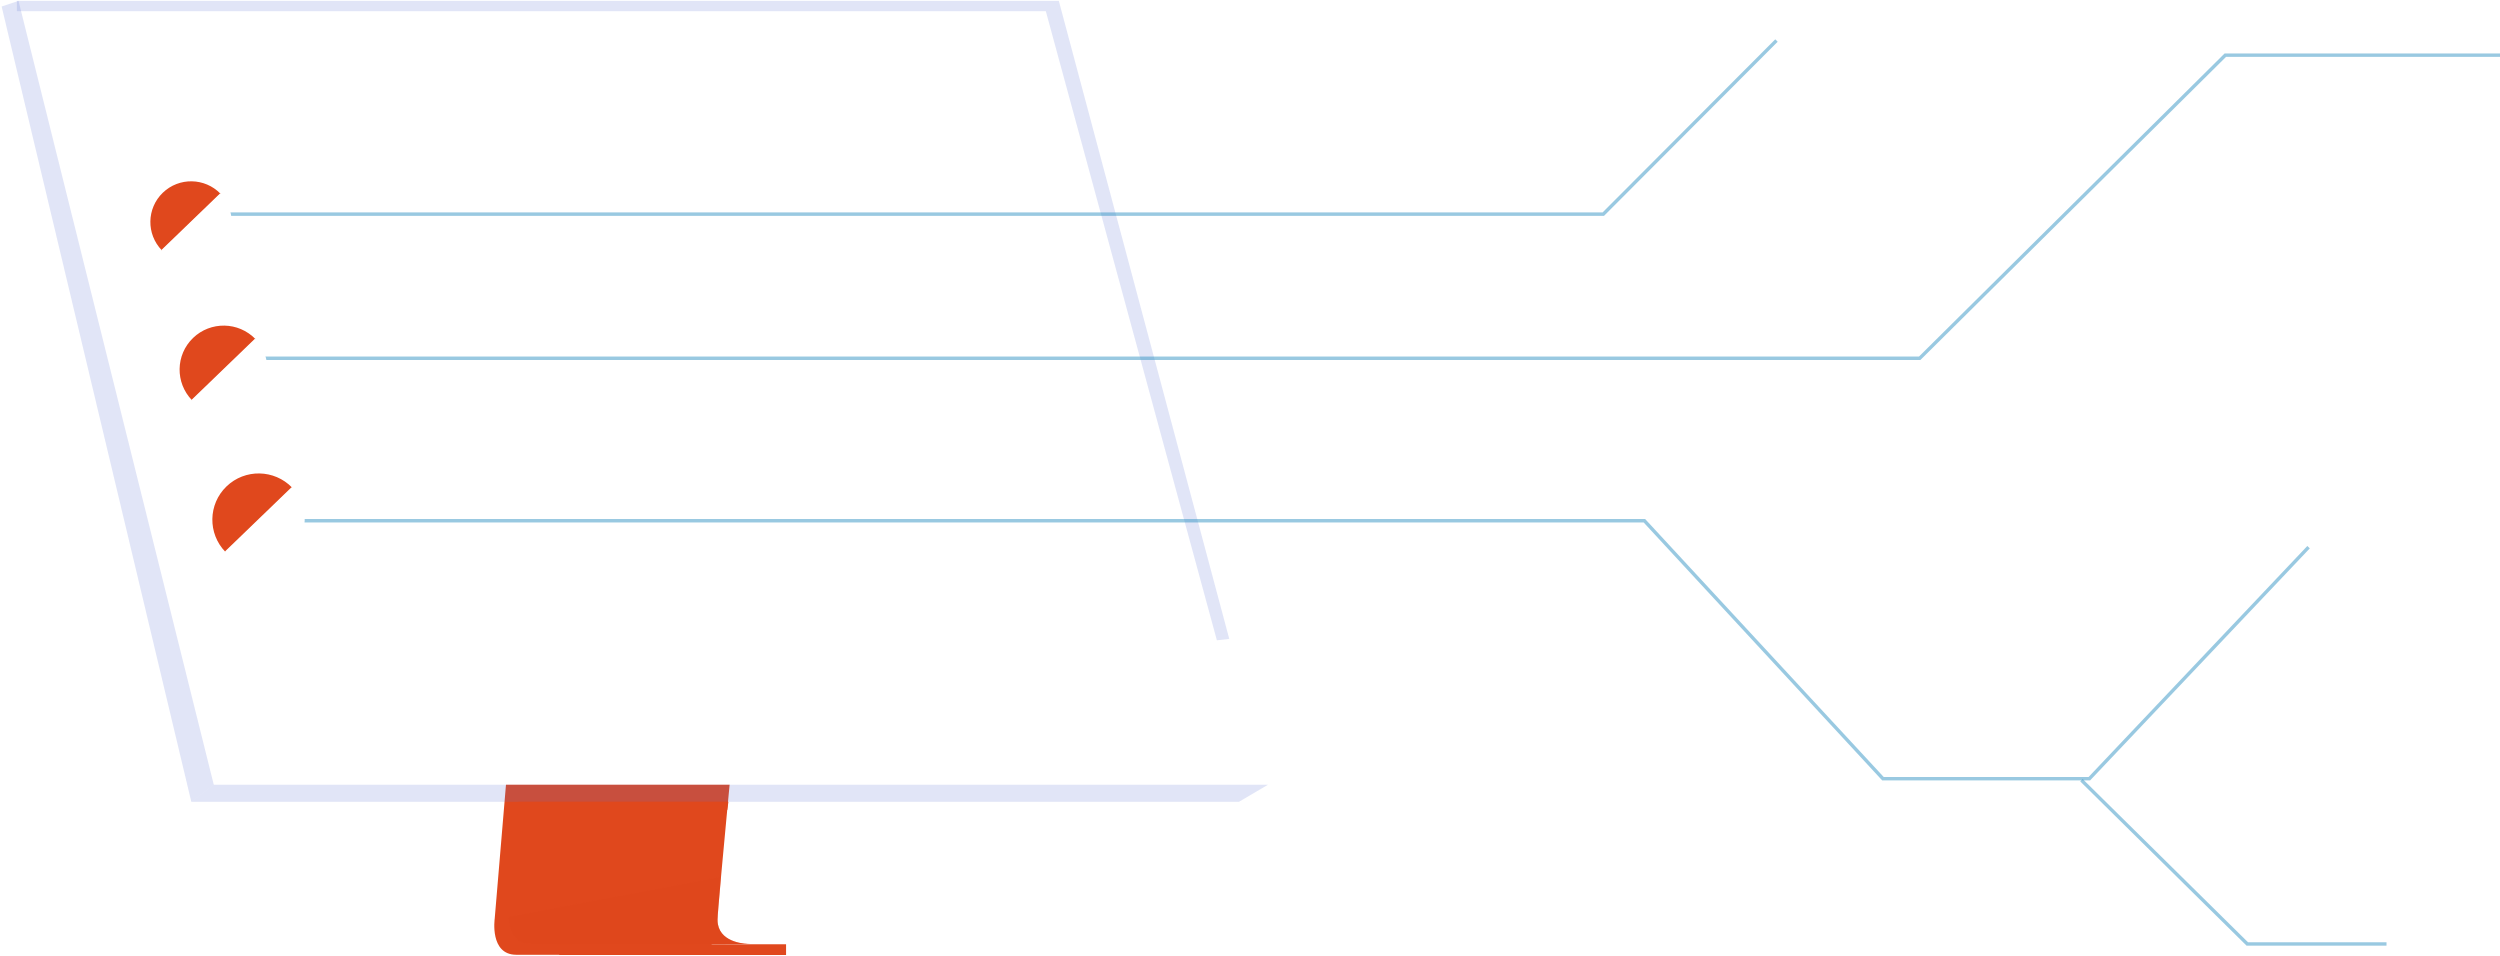 <svg xmlns="http://www.w3.org/2000/svg" width="727" height="278" viewBox="0 0 727 278" fill="none"><g clip-path="url(#clip0_873_4184)"><path d="M158.408 94.303L143.86 267.158C143.86 267.158 142.335 277.625 150.129 277.648C162.958 277.648 213.947 277.648 213.947 277.648C213.947 277.648 204.294 275.467 204.41 270.562C204.548 264.792 221.418 92.664 221.418 92.664L158.408 94.303Z" fill="#E0481D"></path><path d="M218.081 274.509C215.564 274.509 166.86 274.671 154.378 274.509C148.928 274.44 147.982 269.674 147.935 266.593C147.919 265.732 147.973 264.871 148.097 264.019L148.478 259.53L149.437 248.081L150.291 237.96L151.388 224.966L152.312 213.99L162.646 91.164L225.655 89.536C225.655 89.536 218.554 161.561 213.531 213.99C212.966 219.83 212.434 225.427 211.938 230.655C211.776 232.328 211.626 233.956 211.476 235.548C211.014 240.511 210.587 245.069 210.218 249.085C210.021 251.209 209.836 253.182 209.675 254.983C209.04 262.057 208.659 266.523 208.659 267.423C208.648 267.892 208.687 268.36 208.774 268.82C209.813 274.336 217.134 274.509 218.081 274.509Z" fill="#E0481D"></path><path d="M5.382 0.246L40.818 142.485L45.668 161.965L62.168 228.208H368.717L307.901 0.246H5.382Z" fill="white"></path><path d="M5.382 0.246L0.474 1.885L55.632 233.159L62.168 228.208L5.382 0.246Z" fill="#5B71D5" fill-opacity="0.18"></path><path d="M55.632 233.159H360.3L368.717 228.208H62.168L55.632 233.159Z" fill="#5B71D5" fill-opacity="0.18"></path><path d="M162.623 277.718H228.588V274.59H162.623V277.718Z" fill="#E0481D"></path><path d="M353.868 186.2L304.126 3.259H4.897V0.246H307.901L357.471 185.796L353.868 186.2Z" fill="#5B71D5" fill-opacity="0.18"></path><path d="M211.822 233.159L211.488 235.548L149.448 248.081L150.291 237.96L150.707 233.159H211.822Z" fill="#E0481D"></path><path opacity="0.4" d="M218.081 274.509C215.563 274.509 166.86 274.671 154.378 274.509C148.928 274.44 147.982 269.674 147.935 266.592L209.675 254.982C209.04 262.057 208.659 266.523 208.659 267.423C208.648 267.891 208.686 268.36 208.774 268.82C209.813 274.336 217.134 274.509 218.081 274.509Z" fill="#E0481D"></path><path d="M57.906 62.266L466.247 62.266L516.596 11.787" stroke="#3594C5" stroke-opacity="0.5" stroke-miterlimit="10"></path><path d="M57.907 104.181L558.247 104.181L647.126 16.04L727.305 16.04" stroke="#3594C5" stroke-opacity="0.5" stroke-miterlimit="10"></path><path d="M65.135 151.429L478.188 151.429L547.561 226.443L607.58 226.443L671.329 159.117" stroke="#3594C5" stroke-opacity="0.5" stroke-miterlimit="10"></path><path d="M605.286 226.884L653.517 274.509L693.997 274.509" stroke="#3594C5" stroke-opacity="0.5" stroke-miterlimit="10"></path><path d="M47.343 56.048C42.632 60.593 42.507 68.093 47.066 72.8L64.129 56.344C59.57 51.636 52.055 51.504 47.343 56.048Z" fill="#E0481D"></path><g filter="url(#filter0_d_873_4184)"><path d="M63.738 72.986C68.45 68.441 68.574 60.941 64.016 56.234L46.953 72.691C51.511 77.398 59.026 77.53 63.738 72.986Z" fill="white"></path></g><path d="M56.136 98.281C51.043 103.194 50.909 111.302 55.837 116.39L74.282 98.6C69.354 93.512 61.23 93.369 56.136 98.281Z" fill="#E0481D"></path><g filter="url(#filter1_d_873_4184)"><path d="M73.859 116.591C78.953 111.679 79.087 103.571 74.159 98.483L55.714 116.272C60.642 121.361 68.766 121.504 73.859 116.591Z" fill="white"></path></g><path d="M65.862 141.455C60.506 146.621 60.365 155.147 65.547 160.498L84.943 141.791C79.761 136.439 71.218 136.289 65.862 141.455Z" fill="#E0481D"></path><g filter="url(#filter2_d_873_4184)"><path d="M84.499 160.71C89.855 155.544 89.997 147.018 84.815 141.667L65.418 160.374C70.6 165.725 79.143 165.875 84.499 160.71Z" fill="white"></path></g></g><defs><filter id="filter0_d_873_4184" x="46.453" y="55.734" width="22.402" height="22.075" filterUnits="userSpaceOnUse" color-interpolation-filters="sRGB"><feGaussianBlur stdDeviation="0.5"></feGaussianBlur></filter><filter id="filter1_d_873_4184" x="55.214" y="97.983" width="24.055" height="23.702" filterUnits="userSpaceOnUse" color-interpolation-filters="sRGB"><feGaussianBlur stdDeviation="0.5"></feGaussianBlur></filter><filter id="filter2_d_873_4184" x="64.918" y="141.167" width="25.192" height="24.821" filterUnits="userSpaceOnUse" color-interpolation-filters="sRGB"><feGaussianBlur stdDeviation="0.5"></feGaussianBlur></filter><clipPath id="clip0_873_4184"><rect width="727" height="278" fill="white"></rect></clipPath></defs></svg>